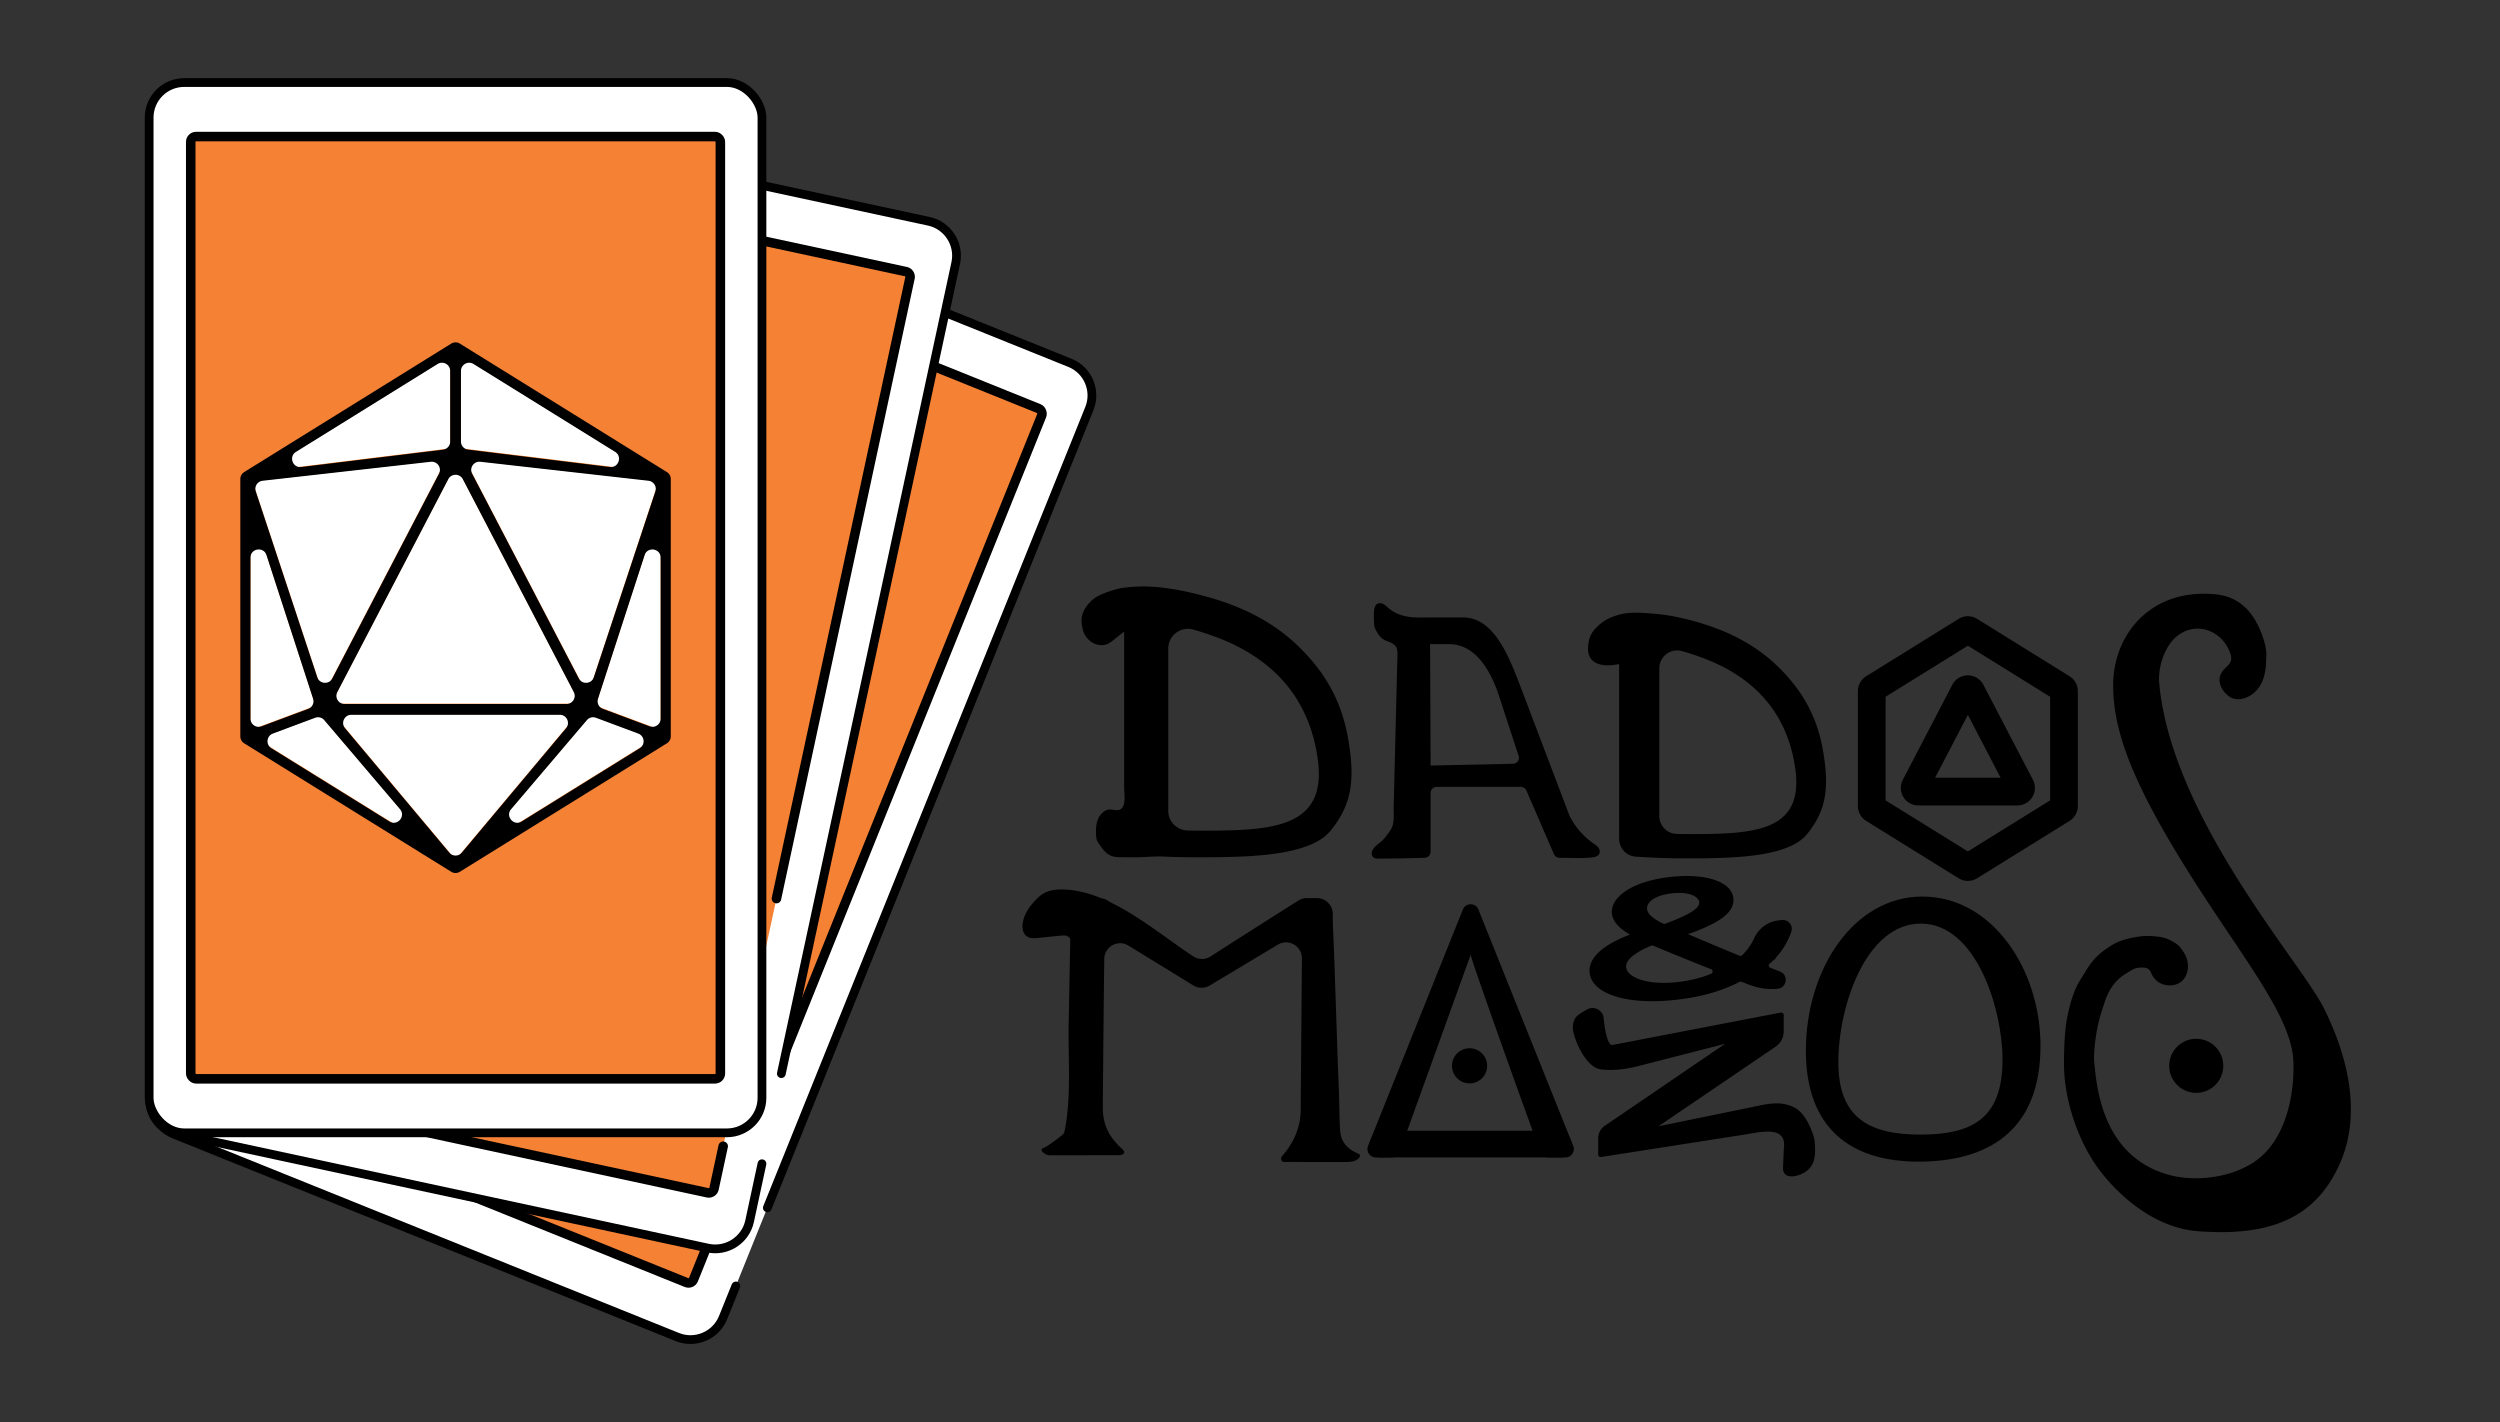 <svg viewBox="0 0 6563.86 3733.89" xmlns="http://www.w3.org/2000/svg"><rect x="0" y="0" width="6563.86" height="3733.89" fill="#333333" stroke="none"/><defs><style>.cls-1,.cls-3,.cls-5,.cls-7{fill:#fff;}.cls-1,.cls-2,.cls-3,.cls-4,.cls-5,.cls-6,.cls-8,.cls-9{stroke:#000;}.cls-1,.cls-2,.cls-3,.cls-4{stroke-linecap:round;}.cls-1,.cls-2,.cls-3,.cls-5,.cls-6,.cls-8,.cls-9{stroke-miterlimit:10;}.cls-1,.cls-5{stroke-width:22.99px;}.cls-2,.cls-4,.cls-6{fill:#f48134;stroke-width:25px;}.cls-3{stroke-width:22.99px;}.cls-4{stroke-linejoin:round;}.cls-8{stroke-width:17px;}.cls-9{fill:none;stroke-width:72.67px;}</style></defs><g data-name="Capa 14" id="Capa_14"><path d="M1932,3376.33l-33.54,83.22c-18.92,47-72.83,69.91-119.8,51L457.1,2978c-47-18.93-69.92-72.84-51-119.81l961.78-2387c18.93-47,72.84-69.91,119.8-51l1321.59,532.5c47,18.93,69.91,72.84,51,119.81L2014.68,3171.16" class="cls-1"></path><rect transform="translate(852.87 -467.95) rotate(21.95)" rx="14.01" height="2473.98" width="1390.58" y="728.41" x="937.9" class="cls-2"></rect><path d="M2000.57,3055.41,1968.1,3206.3c-10.65,49.51-59.86,81.3-109.37,70.65l-1393-299.67c-49.5-10.65-81.29-59.87-70.64-109.37L936.38,352c10.65-49.5,59.86-81.29,109.37-70.64L2438.71,581c49.5,10.65,81.29,59.86,70.64,109.37l-457.9,2128.49" class="cls-3"></path><path d="M1898.74,3009.52l-24,111.49a14.05,14.05,0,0,1-16.64,10.75L526,2845.19a14,14,0,0,1-10.75-16.64L1029.72,437.29a14.05,14.05,0,0,1,16.64-10.75L2378.44,713.12a14,14,0,0,1,10.75,16.64L2038.63,2359.29" class="cls-4"></path><rect rx="92.07" height="2757.6" width="1608.96" y="216.71" x="391.6" class="cls-5"></rect><rect rx="14.01" height="2473.98" width="1390.58" y="358.52" x="500.79" class="cls-6"></rect><polygon points="1181.98 933.93 693.81 1236.84 1181.98 1177.15 1181.98 933.93" class="cls-7"></polygon><polygon points="1522.89 1847.25 1196.08 1220.16 869.28 1847.25 1522.89 1847.25" class="cls-7"></polygon><polygon points="1543.24 1825.25 1729 1263.99 1220.85 1206.63 1543.24 1825.25" class="cls-7"></polygon><polygon points="1171.32 1206.63 663.17 1263.99 848.92 1825.25 1171.32 1206.63" class="cls-7"></polygon><polygon points="1210.19 933.93 1210.19 1177.03 1698.33 1236.83 1210.19 933.93" class="cls-7"></polygon><polygon points="657.6 1326.44 657.6 1916.65 828.43 1852.87 657.6 1326.44" class="cls-7"></polygon><polygon points="1252.47 2228.42 1716.97 1940.2 1550.56 1878.06 1252.47 2228.42" class="cls-7"></polygon><polygon points="1734.57 1916.65 1734.57 1326.44 1563.74 1852.87 1734.57 1916.65" class="cls-7"></polygon><polygon points="675.2 1940.2 1139.7 2228.42 841.61 1878.06 675.2 1940.2" class="cls-7"></polygon><polygon points="876.25 1875.47 1196.08 2257.09 1515.92 1875.47 876.25 1875.47" class="cls-7"></polygon><path d="M1184.69,902.18,641.23,1239.4A21.61,21.61,0,0,0,631,1257.76v675.5a21.63,21.63,0,0,0,10.21,18.37l543.46,337.21a21.62,21.62,0,0,0,22.79,0l543.45-337.21a21.61,21.61,0,0,0,10.22-18.37v-675.5a21.6,21.6,0,0,0-10.22-18.36L1207.48,902.18A21.62,21.62,0,0,0,1184.69,902.18Zm-262.13,974.5h547.05c18.35,0,28.35,21.43,16.56,35.5l-273.52,326.36a21.61,21.61,0,0,1-33.13,0L906,1912.18C894.21,1898.11,904.2,1876.68,922.56,1876.68Zm-89.69-98.74L671.53,1290.48a21.61,21.61,0,0,1,18.09-28.26L1131,1212.4a21.61,21.61,0,0,1,21.59,31.46l-280,537.28C863.72,1798.08,838.87,1796.08,832.87,1777.94Zm382.38-519.79,291.17,558.72a21.61,21.61,0,0,1-19.16,31.6H904.91a21.61,21.61,0,0,1-19.17-31.6l291.18-558.72A21.62,21.62,0,0,1,1215.25,1258.15Zm46-45.75,441.33,49.82a21.61,21.61,0,0,1,18.1,28.26L1559.3,1777.94c-6,18.14-30.85,20.14-39.68,3.2l-280-537.28A21.61,21.61,0,0,1,1261.21,1212.4Zm-51-53.27V974a21.61,21.61,0,0,1,33-18.36l371.74,230.67c19.68,12.21,9,42.63-14,39.81l-371.74-45.53A21.62,21.62,0,0,1,1210.19,1159.13ZM1182,974v185.25a21.62,21.62,0,0,1-19,21.45l-371.81,45.46c-23,2.81-33.7-27.6-14-39.81L1149,955.63A21.61,21.61,0,0,1,1182,974ZM809.05,1861.32,686.77,1907a21.61,21.61,0,0,1-29.17-20.25V1464.27c0-24.62,34.57-30.08,42.17-6.67L822,1834.4A21.62,21.62,0,0,1,809.05,1861.32ZM716.44,1926l111-41.44a21.62,21.62,0,0,1,24,6.24l198.78,233.64c16,18.78-6.9,45.37-27.85,32.37L712.6,1964.63A21.61,21.61,0,0,1,716.44,1926Zm848.32-41.44,111,41.44a21.61,21.61,0,0,1,3.83,38.61l-309.75,192.2c-21,13-43.83-13.59-27.86-32.37l198.79-233.64A21.61,21.61,0,0,1,1564.76,1884.58ZM1705.4,1907l-122.28-45.66a21.62,21.62,0,0,1-13-26.92l122.28-376.8c7.6-23.41,42.17-17.94,42.17,6.67v422.46A21.61,21.61,0,0,1,1705.4,1907Z"></path><path d="M4120.69,2141.43a194.77,194.77,0,0,0,62.42,72.66c4.63,3.25,9.49,6.37,13,10.82s5.43,10.62,3.29,15.86c-3.12,7.64-12.73,9.83-21,10.62-27.74,2.66-55.94.77-83.79.77a16,16,0,0,1-14.22-8.65l-73.16-168.86a16,16,0,0,0-14.22-8.65h-221a16,16,0,0,0-16,16v154.15a16,16,0,0,1-16,16c-39.69,1.38-80.61,2.07-120.77,2.13-4.19,0-8.65-.09-12.17-2.36-4.65-3-6.41-9.28-5.31-14.71s4.55-10.1,8.46-14c5.27-5.29,11.49-9.52,17-14.54,8.73-7.92,15.61-17.63,22.41-27.26,13.18-18.67,9-42.1,9.58-64.46l1.92-77.61,5.2-210,2.29-92.45c.25-10,2.38-31.26-3.58-39.41-4.7-6.42-15.4-11.91-23.47-14.36-20.09-6.09-29.56-29.43-31.91-34.92-3.13-7.28-2.34-34.67-2.16-40.29.26-8.66,1.52-19,9.24-22.9,4.82-2.47,10.8-1.42,15.58,1.13s8.67,6.43,12.79,10c34.46,29.5,74.71,25,116.71,25H3841c79.71,0,118.09,96.84,147.1,171m-232,217.79,216.34-4.65a16,16,0,0,0,15.44-18.7l-53-162c-22.11-65.46-61.35-133.34-130.44-133.34h-49.66"></path><path d="M4271.07,1737.22a139.52,139.52,0,0,1-47,9.62c-17.87.51-37.88-3.72-47.86-18.54-7.33-10.87-7.94-25.06-5.86-38,2.77-17.31,6.77-28.86,23.21-44.86,17.69-17.21,34.38-25.18,58.14-31.82,29.46-8.24,68.61-4.27,99-1.49,32.21,2.94,63.88,9.82,95.08,18.22,109.82,29.59,178.72,76.48,225.94,123.39,52.54,52.2,97.44,118.07,114.39,215.69,17.12,98.62,9.57,157.44-41.59,220.53s-204.11,63.69-323.31,63.69c-43.17,0-81-1.59-126.13-4.4a46.84,46.84,0,0,1-43.95-46.75V1657.37a46.84,46.84,0,0,1,45.53-46.82q4.62-.13,9.14-.18m50.8,532.24a46.83,46.83,0,0,0,45.18,46.82c11.07.38,22.85.52,34.9.52,169.25,0,299.55-6.3,277.1-170.38-21-153.68-115.05-246.12-249.12-294.42-15.44-5.56-32.5-11.22-48.74-15.72a46.84,46.84,0,0,0-59.32,45.16Z"></path><path d="M2827.52,2534.25a106.3,106.3,0,0,0-15.26-66.13c-2.29-3.69-4.93-7.35-8.68-9.54-5.52-3.21-12.36-2.67-18.71-2l-58.73,5.89c-10.47,1-22,1.84-30.55-4.32-9.71-7-12-20.64-10.59-32.52,2.88-24,17.28-45.12,34-62.52,6-6.22,12.38-12.15,19.77-16.6,16.82-10.16,37.41-11.91,57-11,122.78,5.84,238,110.66,337.42,175.54a41.68,41.68,0,0,0,45.41.08c66.44-43,193.4-123.37,230.15-146.62a41.68,41.68,0,0,1,22.27-6.45h26.55a41.67,41.67,0,0,1,41.67,41.68c0,36.43,2.47,73,3.71,109.43l9.27,274.16c1.43,42.18,3.54,84.41,4.28,126.61.36,20.26.74,43.36,2.61,62.61,2.86,29.29,22.36,45.74,46.64,56.28a9.51,9.51,0,0,1,3.8,2.41c2.43,3,.32,7.54-2.45,10.23-9.15,8.88-23.29,9.4-36,9.39-44.34,0-112.62-.06-157-.1-2.4,0-4.93,0-7-1.28-4-2.41-4.29-8.38-2.07-12.48s49.78-49.34,50.08-122.86c.18-44.36.67-88.72,1-133.08q1-132.37,2.11-264.77c.28-32.54-35.18-52.84-63.1-36.1l-178.92,107.25a41.67,41.67,0,0,1-43.23-.23L2962.8,2482.7c-27.56-16.92-63.06,2.64-63.47,35q-1.65,128.87-2.73,257.75-.61,64.92-1.19,129.86c-.43,46.15,15.18,78.89,50.28,110.72,3,2.7,6.32,6,5.73,10-.82,5.59-8.16,6.95-13.8,7l-182.71.15c-6.58,0-18.15-6.72-20-13-1.55-5.2,4.74-5.57,9.78-8.42,12.8-7.23,44.55-30.92,47.44-35,2.22-3.18,3.14-7.07,3.87-10.89,17-89.18,8.12-188.81,9.85-279.56l4.72-246.66.76-39.79a41.68,41.68,0,0,1,41.68-41.68h33.34a41.63,41.63,0,0,1,22.76,6.77l6.13,4"></path><path d="M3840.94,2387.68l-249,620.83a22,22,0,0,0,20.24,30.42H3654a21.94,21.94,0,0,0,20.52-14.17L3861.18,2507c9,34.95,153.66,439.51,183.6,517.8a22,22,0,0,0,20.5,14.11h44.93a22,22,0,0,0,20.25-30.42l-249-620.83C3873.91,2369.71,3848.45,2369.71,3840.94,2387.68Z"></path><path d="M4683.47,3018.36q.24-3.71.57-7.69c4.6-56-63.27-38.07-102.15-32l-137.42,21.47-233.41,36.47-7.35,1.15a6.52,6.52,0,0,1-7.53-6.44v-43a39.22,39.22,0,0,1,17.14-32.41L4560,2719.61a6.52,6.52,0,0,1,10.19,5.38h0a6.52,6.52,0,0,1-4.9,6.32l-148.62,38.15-113.44,29.13c-32,8.22-65.45,13.23-100.16,9.06-41.53-5-73.55-85.86-73.49-108.7,0-10.1,2-20.67,8.37-28.51,4.25-5.22,10.1-8.84,15.84-12.35,4.35-2.67,8.8-5.36,13.34-7.86,18.56-10.23,41.48,2.1,43.4,23.2,3.54,39.07,10.39,58.56,15.9,66.14a17.68,17.68,0,0,0,1.91,2.24,6.45,6.45,0,0,0,5.76,1.74c37.22-7.18,384.82-74.12,441.34-85a6.52,6.52,0,0,1,7.75,6.41v43.11a48.21,48.21,0,0,1-21.11,39.88l-340.7,231.6a6.52,6.52,0,0,1-10.19-5.39v-2.91a6.52,6.52,0,0,1,5.21-6.38l160-32.8,122.77-25.17c37.27-7.64,73.13-18.08,111.07.35,29.95,14.55,44.76,57.52,49.11,68.91,5,13.1,6.25,27.33,6.29,41.36,0,14.52-1.37,29.63-8.81,42.09-8.68,14.54-24.63,23.56-41.07,27.59-11.09,2.71-25.05,2.34-31.18-7.29-3.53-5.56-3.33-12.62-3-19.2C4682.36,3044.93,4682.5,3033,4683.47,3018.36Z"></path><path d="M5357.4,2745.69c0,232-148.22,304.24-320.22,304.24-178,0-295.78-87.24-295.78-291.24,0-214,125.78-404.76,305.78-404.76C5231.18,2353.93,5357.4,2545.69,5357.4,2745.69Zm-530.72,43.54c0,144,78.5,189.7,215.5,189.7,138,0,215.5-43.7,215.5-196.7,0-134-69.5-357.3-214.5-357.3C4899.18,2424.93,4826.68,2641.23,4826.68,2789.23Z"></path><path d="M5498.37,2787.61c6.38,63.88,19.6,247.07,194.54,296.56,80.69,22.83,192.24,4.27,251.73-54.83s80.07-159.54,76.69-243.33c-4.69-116.22-130-266.89-265.72-481-154.28-243.36-207.41-382.64-207.41-505.76,0-136.08,101.86-256.41,270.7-238.62,66.05,7,101.33,52.58,121.59,110.16,13,37,9.69,51,9.27,66-.6,21.77-4.35,44-15.38,62.78-13.81,23.51-44.06,43-72.09,34-5.32-1.7-10-5-14.24-8.61-9.08-7.89-16.36-18.17-19.23-29.84-5-20.46,4.93-33,18.91-46.08,11.24-10.51,12.65-19.73,7.77-34-19.54-57-86-86-138.41-45.81-33.48,25.71-51.87,82.42-48,124.45,32.56,354.08,372,732.41,432,852.78,110.22,221,65.12,356.44,43.31,406.32-59.39,135.86-170.6,196.1-376,179.59-103.7-8.33-193.78-81.81-248.89-150.88-65.67-82.29-100.44-198.49-100.44-288.27,0-91.11,8.67-123.43,12.15-139,14.22-63.55,33.05-84,42.07-99.69,25.33-44,46.49-56.28,67.44-70.36,23.49-15.79,50-21.45,77.64-25.49,24.4-3.56,60.63.83,73.09,6.79,20.09,9.62,27.5,15.4,31.48,20.4,12.65,15.89,20.71,29,21.63,49.25a55.49,55.49,0,0,1-8.14,31.38,40.35,40.35,0,0,1-10.3,11.54c-11.78,8.63-26.17,11-42.17,7.74-12.55-2.55-28.45-12.74-35.43-30.18-4.61-11.53-10.2-17.52-35.81-14.47-10.6,1.25-23.21,10.45-32.42,16.11-29.93,18.37-46.07,46.26-56.07,79.13-3,9.84-24.12,62.3-26.35,141.41"></path><path d="M4597,2578.06c-6.62-2.52-13.69-5.24-21.49-8.27a15,15,0,0,0-12.3.66c-51.39,26.62-110.12,41.36-177.59,47.49-124.06,11.26-199.53-20.71-203.54-64.91-3.64-40.13,45.61-72.34,116.49-97.3a1,1,0,0,0,.62-1v0a.94.94,0,0,0-.54-.77c-34.61-16.2-56.25-35.75-58.14-56.65-3.26-35.89,49.28-77.71,155.35-87.34,79.55-7.22,143.33,11.69,146.78,49.76,2.82,31-33.6,59-132.29,91.25a1,1,0,0,0-.65,1h0a1,1,0,0,0,.57.78c52.74,22.34,111.42,47.16,153.56,64.4a14.9,14.9,0,0,0,15.93-2.94,154.28,154.28,0,0,0,34-48.12,71.73,71.73,0,0,1,58.85-41.39l7-.63a15,15,0,0,1,15.44,20.07c-11.24,30.5-28.32,57-54.2,79.39a15,15,0,0,0,4.32,25.4c8.38,3.23,16.77,6.48,25.27,9.78,14.77,5.73,11.71,27.48-4.06,28.91h0A155.45,155.45,0,0,1,4597,2578.06Zm-101.35-41.2c-40.15-16-95.73-38.32-151.89-61.78a15,15,0,0,0-11.57,0c-32.53,13.48-73.74,35.77-71.08,65,3.06,33.69,59.38,54.61,136.09,47.65,38.34-3.48,72-12.13,98.69-23.17C4508.3,2559.47,4508.12,2541.83,4495.66,2536.86Zm-179.7-150c1.78,19.59,21.3,33.35,47.37,45.87a15,15,0,0,0,11.65.52c59.45-22,97.1-41.07,94.91-65.22-1.63-17.94-25.24-36.09-77.32-31.36C4339.53,2341.53,4313.9,2364.15,4316,2386.91Z" class="cls-8"></path><path d="M2999,1544.34m-77,137.25c-2.68,2.58-8.61,6.17-11.81,8.06a31.56,31.56,0,0,1-11.46,3.74c-26.16,3.94-50.46-16-56.11-41.83-3.34-15.28-9.32-39.46,17.79-69,11.09-12,21.56-18.5,41.61-26.06,10.52-4,29.95-10.67,46.06-13,73.5-10.42,145.17,2.93,217.3,22.36,120.69,32.52,196.41,84,248.3,135.61,57.75,57.36,107.08,129.75,125.71,237,18.82,108.38,10.52,173-45.71,242.35s-224.3,70-355.3,70q-41.67,0-83.29-1.85c-25.86-1.12-49.38,2-74.84,1.9l-35.35-.19c-9,0-18.16-.13-26.55-3.28-14.76-5.53-24.48-19.38-33.27-32.47-2.25-3.36-4.54-6.78-5.72-10.65a38.92,38.92,0,0,1-1.31-8.93c-1-14.74-1-30,4.43-43.72,4.19-10.53,12.44-20.6,23.24-24.78,11.77-4.56,27,4.33,37.09-2.55,14.6-10,8.65-43.45,8.65-58.64V1658.07m115.91,470.86a51.47,51.47,0,0,0,49.65,51.45c12.17.42,25.11.57,38.35.57,186,0,329.21-6.92,304.53-187.24-23.11-168.89-126.44-270.48-273.77-323.56-17-6.11-35.72-12.33-53.57-17.28a51.49,51.49,0,0,0-65.19,49.63Z"></path><circle r="71" cy="2798.36" cx="5766.32"></circle><line y2="3003.86" x2="4125.97" y1="3006.39" x1="3592.78"></line><path d="M4097.5,3038.86H3624.86a30.39,30.39,0,0,1-28-42.13l3.86-9.22a30.4,30.4,0,0,1,28-18.65h464.92a30.41,30.41,0,0,1,28,18.65l3.86,9.22A30.4,30.4,0,0,1,4097.5,3038.86Z"></path><circle r="46.17" cy="2798.36" cx="3858.4"></circle><path d="M5419.07,2116.25v-301.7a9.64,9.64,0,0,0-4.56-8.2l-242.73-150.62a9.67,9.67,0,0,0-10.18,0l-242.72,150.62a9.65,9.65,0,0,0-4.57,8.2v301.7a9.65,9.65,0,0,0,4.57,8.2l242.72,150.62a9.67,9.67,0,0,0,10.18,0l242.73-150.62A9.64,9.64,0,0,0,5419.07,2116.25Zm-122.33-37.87h-260.1a9.65,9.65,0,0,1-8.56-14.11l130.05-249.55a9.65,9.65,0,0,1,17.12,0l130.05,249.55A9.65,9.65,0,0,1,5296.74,2078.38Z" class="cls-9"></path></g></svg>